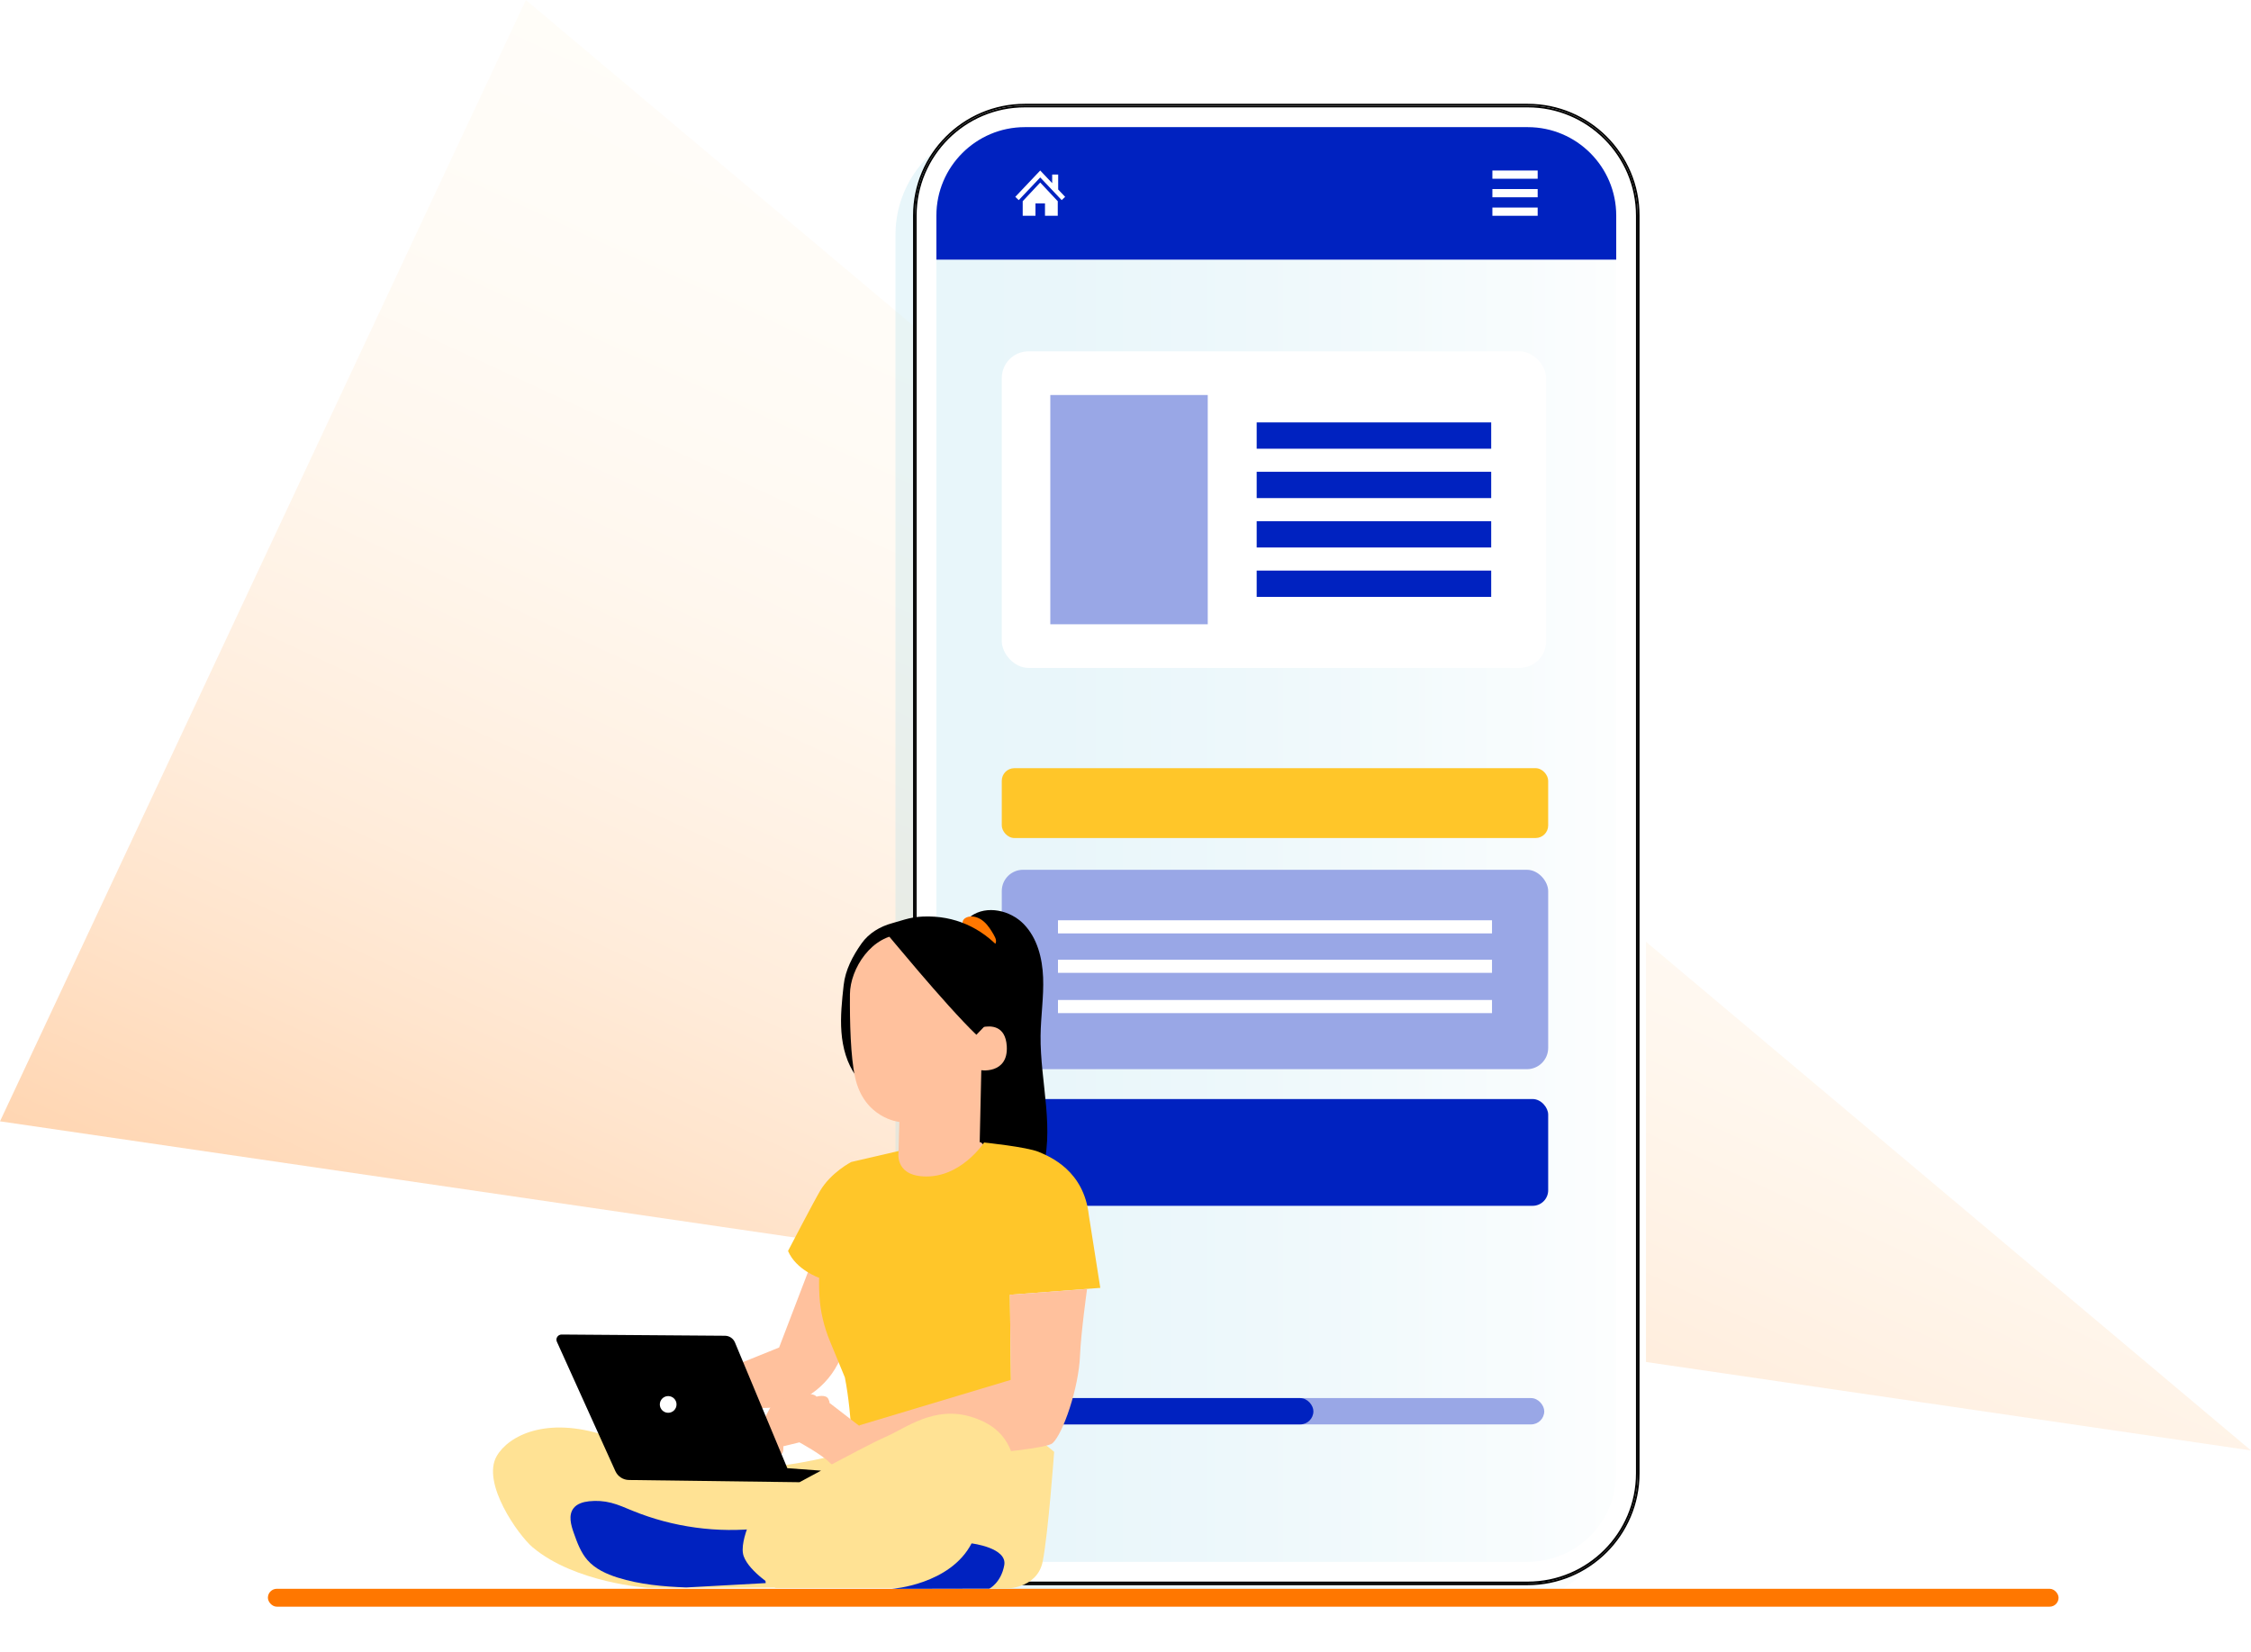 <?xml version="1.0" encoding="UTF-8"?>
<svg xmlns="http://www.w3.org/2000/svg" xmlns:xlink="http://www.w3.org/1999/xlink" id="Laag_1" viewBox="0 0 697.99 512.28">
  <defs>
    <style>.cls-1{fill:#ffc629;}.cls-1,.cls-2,.cls-3,.cls-4,.cls-5,.cls-6,.cls-7,.cls-8,.cls-9,.cls-10,.cls-11,.cls-12,.cls-13{stroke-width:0px;}.cls-2{fill:#ffc19d;}.cls-3{fill:#0022c0;}.cls-4{fill:#000;}.cls-5{fill:#ffe294;}.cls-6{fill:#99a7e6;}.cls-7{fill:#ff9c6a;}.cls-8{filter:url(#drop-shadow-2);}.cls-8,.cls-9,.cls-11{fill:#fff;}.cls-9{filter:url(#drop-shadow-1);}.cls-10{fill:url(#Naamloos_verloop_3);opacity:.3;}.cls-12{fill:url(#Naamloos_verloop_5);filter:url(#drop-shadow-3);opacity:.5;}.cls-13{fill:#f70;}</style>
    <linearGradient id="Naamloos_verloop_3" x1="-4555.71" y1="2140.64" x2="-4171.63" y2="2140.64" gradientTransform="translate(276.95 -4543.73) rotate(-65.17)" gradientUnits="userSpaceOnUse">
      <stop offset="0" stop-color="#f70"></stop>
      <stop offset=".09" stop-color="#ff8c26"></stop>
      <stop offset=".21" stop-color="#ffa859"></stop>
      <stop offset=".34" stop-color="#ffc186"></stop>
      <stop offset=".48" stop-color="#ffd5aa"></stop>
      <stop offset=".61" stop-color="#ffe5c6"></stop>
      <stop offset=".74" stop-color="#fff0da"></stop>
      <stop offset=".87" stop-color="#fff6e6"></stop>
      <stop offset="1" stop-color="#fff9ea"></stop>
    </linearGradient>
    <filter id="drop-shadow-1" filterUnits="userSpaceOnUse">
      <feOffset dx="2" dy="2"></feOffset>
      <feGaussianBlur result="blur" stdDeviation="5"></feGaussianBlur>
      <feFlood flood-color="#000" flood-opacity=".4"></feFlood>
      <feComposite in2="blur" operator="in"></feComposite>
      <feComposite in="SourceGraphic"></feComposite>
    </filter>
    <filter id="drop-shadow-2" filterUnits="userSpaceOnUse">
      <feOffset dx="-6" dy="6"></feOffset>
      <feGaussianBlur result="blur-2" stdDeviation="5"></feGaussianBlur>
      <feFlood flood-color="#000" flood-opacity=".2"></feFlood>
      <feComposite in2="blur-2" operator="in"></feComposite>
      <feComposite in="SourceGraphic"></feComposite>
    </filter>
    <linearGradient id="Naamloos_verloop_5" x1="283.67" y1="261.9" x2="507.84" y2="261.9" gradientUnits="userSpaceOnUse">
      <stop offset="0" stop-color="#a2daea"></stop>
      <stop offset=".2" stop-color="#a6dbeb"></stop>
      <stop offset=".43" stop-color="#b4e1ee"></stop>
      <stop offset=".67" stop-color="#caeaf3"></stop>
      <stop offset=".92" stop-color="#eaf6fa"></stop>
      <stop offset="1" stop-color="#f6fbfd"></stop>
    </linearGradient>
    <filter id="drop-shadow-3" filterUnits="userSpaceOnUse">
      <feOffset dx="-6" dy="6"></feOffset>
      <feGaussianBlur result="blur-3" stdDeviation="5"></feGaussianBlur>
      <feFlood flood-color="#000" flood-opacity=".2"></feFlood>
      <feComposite in2="blur-3" operator="in"></feComposite>
      <feComposite in="SourceGraphic"></feComposite>
    </filter>
  </defs>
  <polygon class="cls-10" points="163.06 0 697.99 449.82 0 347.75 163.06 0"></polygon>
  <path class="cls-9" d="M317.78,32.19h155.95c19.13,0,34.66,15.53,34.66,34.66v390.09c0,19.13-15.53,34.66-34.66,34.66h-155.95c-19.13,0-34.66-15.53-34.66-34.66V66.85c0-19.13,15.53-34.66,34.66-34.66Z"></path>
  <path class="cls-8" d="M290.35,456.94c0,15.12,12.3,27.42,27.42,27.42h155.95c15.12,0,27.42-12.3,27.42-27.42V80.53h-210.8v376.42Z"></path>
  <rect class="cls-12" x="283.67" y="32.74" width="224.17" height="458.3" rx="34.11" ry="34.11"></rect>
  <path class="cls-11" d="M473.73,33.3h-155.95c-18.5,0-33.55,15.05-33.55,33.55v390.09c0,18.5,15.05,33.55,33.55,33.55h155.95c18.5,0,33.55-15.05,33.55-33.55V66.85c0-18.5-15.05-33.55-33.55-33.55ZM501.15,456.94c0,15.12-12.3,27.42-27.42,27.42h-155.95c-15.12,0-27.42-12.3-27.42-27.42V66.85c0-15.12,12.3-27.42,27.42-27.42h155.95c15.12,0,27.42,12.3,27.42,27.42v390.09Z"></path>
  <path class="cls-4" d="M473.73,32.19h-155.95c-19.11,0-34.66,15.55-34.66,34.66v390.09c0,19.11,15.55,34.66,34.66,34.66h155.95c19.11,0,34.66-15.55,34.66-34.66V66.85c0-19.11-15.55-34.66-34.66-34.66ZM507.84,456.94c0,3.24-.45,6.37-1.29,9.34s-2.08,5.77-3.64,8.35c-1.42,2.34-3.12,4.5-5.05,6.43-1.16,1.16-2.4,2.23-3.71,3.21-1.42,1.06-2.93,2.02-4.51,2.85-4.75,2.5-10.15,3.92-15.89,3.92h-155.95c-3.36,0-6.6-.49-9.66-1.4-1.02-.3-2.02-.65-3-1.04-.44-.17-.87-.36-1.29-.55-.99-.45-1.96-.94-2.91-1.48-.58-.33-1.15-.68-1.71-1.04-.3-.19-.59-.39-.88-.59-3.46-2.41-6.46-5.44-8.83-8.94-.61-.91-1.18-1.85-1.71-2.81-.26-.48-.51-.97-.75-1.47-.48-.99-.91-2.01-1.29-3.06-.57-1.57-1.04-3.19-1.38-4.85-.11-.56-.21-1.12-.3-1.68-.26-1.69-.39-3.43-.39-5.19h0V66.85h0c0-5.3,1.21-10.31,3.36-14.79.24-.5.49-.99.75-1.47.42-.78.88-1.53,1.36-2.27.63-.97,1.31-1.91,2.03-2.82.45-.56.92-1.11,1.4-1.65.39-.43.79-.84,1.2-1.25,6.16-6.1,14.64-9.87,23.99-9.87h155.95c10.04,0,19.07,4.34,25.31,11.25,1.44,1.59,2.73,3.33,3.85,5.17.39.64.76,1.3,1.11,1.97,1.47,2.83,2.54,5.9,3.18,9.12.42,2.13.65,4.33.65,6.59v390.09Z"></path>
  <path class="cls-4" d="M283.67,66.85h0c0-5.3,1.21-10.31,3.36-14.79-2.16,4.47-3.36,9.49-3.36,14.79Z"></path>
  <path class="cls-4" d="M287.03,471.73c-.48-.99-.91-2.01-1.29-3.06.38,1.04.81,2.07,1.29,3.06Z"></path>
  <path class="cls-4" d="M289.5,476.01c-.61-.91-1.18-1.85-1.71-2.81.53.97,1.1,1.9,1.71,2.81Z"></path>
  <path class="cls-4" d="M473.73,32.74c10.04,0,19.07,4.34,25.31,11.25-6.24-6.91-15.27-11.25-25.31-11.25h-155.95c-9.35,0-17.83,3.77-23.99,9.87,6.16-6.1,14.64-9.87,23.99-9.87h155.95Z"></path>
  <path class="cls-4" d="M317.78,491.05c-3.36,0-6.6-.49-9.66-1.4,3.06.91,6.31,1.4,9.66,1.4h155.95c5.74,0,11.15-1.42,15.89-3.92-4.75,2.5-10.15,3.92-15.89,3.92h-155.95Z"></path>
  <path class="cls-4" d="M507.84,66.85v390.09c0,3.24-.45,6.37-1.29,9.34.84-2.97,1.29-6.1,1.29-9.34V66.85c0-2.26-.23-4.46-.65-6.59.42,2.13.65,4.33.65,6.59Z"></path>
  <path class="cls-4" d="M283.67,456.94c0,1.77.13,3.5.39,5.19-.26-1.69-.39-3.43-.39-5.19h0Z"></path>
  <path class="cls-4" d="M507.84,66.85c0-2.26-.23-4.46-.65-6.59-.63-3.22-1.7-6.29-3.18-9.12-.35-.67-.72-1.33-1.11-1.97-1.12-1.85-2.41-3.58-3.85-5.17-6.24-6.91-15.27-11.25-25.31-11.25h-155.95c-9.35,0-17.83,3.77-23.99,9.87-.41.41-.81.82-1.2,1.25-.49.53-.95,1.08-1.4,1.65-.72.9-1.4,1.84-2.03,2.82-.48.74-.94,1.49-1.36,2.27-.26.48-.51.97-.75,1.47-2.16,4.47-3.36,9.49-3.36,14.79v390.09c0,1.77.13,3.5.39,5.19.09.56.19,1.12.3,1.68.34,1.67.8,3.29,1.38,4.85.38,1.04.81,2.07,1.29,3.06.24.5.49.99.75,1.47.53.97,1.1,1.9,1.71,2.81,2.36,3.5,5.36,6.53,8.83,8.94.29.2.59.4.88.59.56.36,1.13.71,1.71,1.04.94.54,1.91,1.03,2.91,1.48.43.19.86.38,1.29.55.98.39,1.98.74,3,1.04,3.06.91,6.31,1.4,9.66,1.4h155.95c5.74,0,11.15-1.42,15.89-3.92,1.58-.83,3.09-1.79,4.51-2.85,1.31-.98,2.55-2.06,3.71-3.21,1.93-1.93,3.63-4.09,5.05-6.43,1.57-2.58,2.8-5.38,3.64-8.35s1.29-6.1,1.29-9.34V66.85ZM507.28,456.94c0,18.5-15.05,33.55-33.55,33.55h-155.95c-18.5,0-33.55-15.05-33.55-33.55V66.85c0-18.5,15.05-33.55,33.55-33.55h155.95c18.5,0,33.55,15.05,33.55,33.55v390.09Z"></path>
  <path class="cls-4" d="M303.82,488.06c-.99-.45-1.96-.94-2.91-1.48.94.54,1.91,1.03,2.91,1.48Z"></path>
  <path class="cls-4" d="M497.85,481.06c-1.16,1.16-2.4,2.23-3.71,3.21,1.31-.98,2.55-2.06,3.71-3.21Z"></path>
  <path class="cls-4" d="M504.01,51.14c1.47,2.83,2.54,5.9,3.18,9.12-.63-3.22-1.7-6.29-3.18-9.12Z"></path>
  <path class="cls-4" d="M289.15,48.32c.63-.97,1.31-1.91,2.03-2.82-.72.9-1.4,1.84-2.03,2.82Z"></path>
  <path class="cls-3" d="M473.73,39.43h-155.95c-15.12,0-27.42,12.3-27.42,27.42v13.67h210.8v-13.67c0-15.12-12.3-27.42-27.42-27.42Z"></path>
  <rect class="cls-11" x="462.76" y="52.88" width="14.04" height="2.55"></rect>
  <rect class="cls-11" x="462.76" y="64.37" width="14.04" height="2.55"></rect>
  <rect class="cls-11" x="462.76" y="58.63" width="14.04" height="2.55"></rect>
  <polygon class="cls-11" points="328.12 58.77 328.12 54.13 326.26 54.13 326.26 56.8 322.55 52.88 314.82 61.05 315.89 62.06 322.55 55.03 329.21 62.06 330.28 61.05 328.12 58.77"></polygon>
  <polygon class="cls-11" points="317.12 62.4 317.12 66.92 321.08 66.92 321.08 63.08 324.03 63.08 324.03 66.92 327.99 66.92 327.99 62.4 322.55 56.61 317.12 62.4"></polygon>
  <rect class="cls-6" x="311.86" y="433.58" width="166.98" height="8.16" rx="4.08" ry="4.08"></rect>
  <rect class="cls-3" x="311.86" y="433.58" width="95.4" height="8.16" rx="4.08" ry="4.08"></rect>
  <rect class="cls-11" x="310.63" y="108.96" width="168.81" height="98.18" rx="8.29" ry="8.29"></rect>
  <rect class="cls-3" x="389.67" y="176.95" width="72.72" height="8.16"></rect>
  <rect class="cls-3" x="389.67" y="161.63" width="72.72" height="8.16"></rect>
  <rect class="cls-3" x="389.67" y="146.31" width="72.72" height="8.16"></rect>
  <rect class="cls-3" x="389.67" y="131" width="72.72" height="8.16"></rect>
  <rect class="cls-6" x="325.68" y="122.5" width="48.82" height="71.1"></rect>
  <rect class="cls-6" x="310.63" y="269.74" width="169.43" height="61.84" rx="6.59" ry="6.59"></rect>
  <rect class="cls-1" x="310.63" y="238.23" width="169.43" height="21.66" rx="3.9" ry="3.9"></rect>
  <rect class="cls-3" x="310.63" y="340.84" width="169.43" height="33.11" rx="4.82" ry="4.82"></rect>
  <rect class="cls-11" x="328.06" y="285.4" width="134.58" height="4.07"></rect>
  <rect class="cls-11" x="328.06" y="297.63" width="134.58" height="4.07"></rect>
  <rect class="cls-11" x="328.06" y="310.12" width="134.58" height="4.07"></rect>
  <rect class="cls-13" x="83.07" y="492.72" width="555.25" height="5.55" rx="2.78" ry="2.78"></rect>
  <path class="cls-2" d="M222.82,425.47l18.76-7.57,14.33-37.43,19.1,9.84s-1.85,3.7-5.8,12.84c-1.52,3.53-6.57,13.37-8.63,18.17-3.88,9.05-12.66,15.03-22.51,15.29l-17.6.46,2.35-11.6Z"></path>
  <path class="cls-2" d="M213.51,418.22l-2.83-2.98c-.55-.35-1.19-.53-1.83-.51l-8.98.27c-1.69.17-3.22,1.09-4.15,2.52l-3.26,5.56s-2.19,3.8-1.92,4.73c.42,1.39,1.89,1.11,1.89,1.11,0,0,.31,1.76.9,2.11.98.6,2.18.14,2.18.14.33.67,1.02,1.12,1.77,1.07.15-.01.3-.04.47-.09,1.07-.32,1.55-2.39,1.55-2.39l4.55-.84s6.54,4.37,8.84,7.24c2.3,2.86,8.34.68,8.34.68l2.26-10.8-9.77-7.82Z"></path>
  <path class="cls-7" d="M206.89,419.51c0,.06-.72.2-1.96.33-1.24.14-2.99.19-4.96.44l.21-.16c-.32.7-.72,1.43-1.17,2.15-1.39,2.23-3.04,3.97-4.32,5.11-1.29,1.14-2.22,1.67-2.25,1.61-.05-.07.78-.71,1.98-1.9,1.19-1.19,2.75-2.94,4.11-5.12.44-.7.83-1.41,1.15-2.08l.07-.14.15-.02c2.03-.23,3.77-.21,5.01-.25,1.24-.03,1.98-.05,1.98.02Z"></path>
  <path class="cls-7" d="M207.1,423.8c.01.06-.6.29-1.69.45-1.08.16-2.65.21-4.39-.15l.32-.18c-.18.53-.39,1.08-.66,1.63-.95,1.99-2.29,3.51-3.37,4.43-1.09.93-1.89,1.32-1.93,1.26-.05-.07.67-.58,1.66-1.56.99-.97,2.22-2.47,3.14-4.38.25-.53.46-1.05.64-1.56l.08-.23.24.05c3.36.75,5.95.08,5.97.24Z"></path>
  <path class="cls-2" d="M218.5,426.01c-2.67-1.24-5.34-2.48-8.01-3.72-1.11-.52-2.26-1.04-3.49-1.04-1.32,0-2.54.63-3.71,1.23-1.44.74-2.87,1.49-4.31,2.23-.23.12-.49.27-.57.52-.11.33.13.66.37.91,2.15,2.18,6.02,2.34,8.34.34.69,1.88,1.41,3.8,2.7,5.33,1.29,1.53,3.31,2.61,5.28,2.25"></path>
  <path class="cls-7" d="M215.1,434.06s-.07.04-.22.07c-.14.04-.36.07-.65.07-.57.02-1.44-.09-2.41-.59-.96-.48-2.01-1.34-2.84-2.59-.85-1.23-1.48-2.79-2.1-4.47l.4.1c-1.18,1.04-2.9,1.59-4.66,1.46-.88-.07-1.77-.3-2.6-.73-.4-.23-.8-.48-1.16-.8-.17-.16-.36-.31-.52-.53-.15-.21-.31-.51-.23-.87.07-.3.3-.49.48-.6.19-.12.35-.19.52-.28.34-.17.67-.35,1-.52.66-.34,1.31-.68,1.95-1.01,1.28-.64,2.49-1.38,3.86-1.68,1.38-.33,2.73.1,3.8.58,1.08.49,2.06.97,2.97,1.41,1.73.85,3.17,1.55,4.26,2.08,1,.5,1.55.8,1.53.83-.02.04-.59-.19-1.62-.63-1.12-.49-2.58-1.14-4.34-1.92-.92-.41-1.92-.86-2.98-1.34-1.06-.45-2.27-.81-3.5-.5-1.24.28-2.43,1.02-3.72,1.67-.64.33-1.29.67-1.95,1.01-.33.17-.66.34-1,.52-.34.17-.69.34-.71.51-.07.21.24.58.57.84.32.29.68.52,1.04.73.75.39,1.57.61,2.38.68,1.62.14,3.21-.36,4.29-1.29l.28-.24.12.34c.6,1.68,1.19,3.21,1.97,4.41.77,1.21,1.73,2.06,2.63,2.55,1.85,1.01,3.16.6,3.14.7Z"></path>
  <path class="cls-4" d="M322.66,321.17c.07-6.01,1.02-12,.79-18.01-.23-6.01-1.81-12.26-6-16.57-4.19-4.31-11.47-5.95-16.37-2.48l-1.01,5.11c1.93,23.17,1.67,46.72,3.6,69.9.25,3.04,2.72,5.8,4.11,8.52,1.38,2.72,4.16,4.97,7.21,4.78,3.99-.24,6.61-4.29,7.85-8.09,4.5-13.77-.35-28.69-.18-43.18Z"></path>
  <path class="cls-13" d="M308.21,290.01c-.87-1.49-1.77-2.99-3.06-4.14-1.28-1.15-3.04-1.9-4.73-1.58-.8.15-1.61.6-1.87,1.37-.27.77.3,1.79,1.11,1.72l.17.15c1.8,1.59,3.63,3.15,5.49,4.67.47.38.95.77,1.53.95.58.18,1.28.1,1.68-.36.66-.75.18-1.91-.33-2.77Z"></path>
  <path class="cls-4" d="M311.6,295.91c-5.99-7.32-14.03-11.54-23.49-11.69-5.34-.09-7.54,1.02-11.39,2.06-3.84,1.04-7.31,3.1-9.6,6.35-2.72,3.86-5.01,8.19-5.52,12.89-.53,4.83-1.06,9.69-.69,14.53.36,4.84,1.68,9.72,4.53,13.65l12.32,2.14c6.8.23,13.7.45,20.33-1.1,6.63-1.55,13.07-5.12,16.62-10.93,4.93-8.07,2.88-20.58-3.11-27.9Z"></path>
  <path class="cls-2" d="M300.64,295.83l-16.42-6.53-4.29.5c-9.65.03-16.31,10.68-16.38,18.5-.07,8.69.19,19.3,1.57,25.7,2.78,12.88,13.76,13.95,13.76,13.95,0,0-.22,6.86-.31,11.18l25.15-1.82,1.26-57.08c-.08-2.37-1.97-4.29-4.34-4.41Z"></path>
  <path class="cls-2" d="M302.75,322.06c-.05-.97.94-3.31,1.89-3.51,2.53-.54,7.14-.59,7.54,5.89.54,8.85-8.46,7.57-8.49,7.32-.02-.2-.76-6.36-.94-9.7Z"></path>
  <path class="cls-4" d="M305,318.58l-2.25,2.33c-9.71-9.3-28.7-32.58-27.64-31.19,0,0,6.65-2.74,13.88-1.51,7.22,1.23,20.92,4.85,20.71,13.36-.21,8.52-4.7,17-4.7,17Z"></path>
  <path class="cls-5" d="M315.97,442.48l-52.36,7.6c-19.67,5.57-40.39,7.2-62.05,5.32l78.8,36.76,31.64.49s9.63.03,11.32-8.4c1.71-8.56,3.55-34,3.55-34,0,0-6.25-5.44-10.9-7.77Z"></path>
  <polygon class="cls-2" points="278.65 356.96 304.1 354.22 308.75 358.45 290.59 369.13 282.58 373.28 274.66 370.88 272.16 366.16 278.65 356.96"></polygon>
  <path class="cls-1" d="M244.36,387.94s7.97-15.3,9.95-18.65c3.37-5.7,9.65-8.93,9.65-8.93l14.7-3.4s-1.53,7.36,7.62,7.87c11.63.65,18.86-10.51,18.86-10.51,0,0,13.27,1.37,16.94,2.91,3.66,1.54,14.03,5.88,15.55,19.66l3.55,22.51-28.04,2.14.39,29.96-11.92,9.75s-34.22,11.78-36.4,12.56c-1.03.37-.78-14.17-3.23-26.63l-4.62-11.21c-1.85-4.49-3-9.25-3.27-14.09-.18-3.19-.09-5.6-.09-5.6,0,0-7.19-2.47-9.64-8.32Z"></path>
  <path class="cls-2" d="M266.46,442.03l47.01-14.11-.33-26.38,23.94-1.82s-1.91,13.67-2.19,20.68c-.4,10.08-5.25,24.17-8.5,27.16-3.24,2.99-61.18,6.24-61.18,6.24l1.25-11.77Z"></path>
  <path class="cls-2" d="M239.79,450.33c.39.64,1.12,1.02,1.86.9.15-.02.3-.07.46-.13,1.03-.42.77-2.57.77-2.57l5-1.22s6.92,3.74,9.48,6.37c2.56,2.64,8.37-.11,8.37-.11l1.24-10.96-9.98-7.71s.61.46-.15-1.07c-.77-1.53-3.65-.7-3.65-.7-.52-.74-2.45-.88-2.45-.88l-8.11,1.58c-1.67.32-3.1,1.39-3.9,2.89l-3.04,5.74s-1.52,4.08-1.16,4.98c.55,1.35,1.99.93,1.99.93,0,0,.6,2.56,1.29,2.6.69.04,1.99-.64,1.99-.64h0Z"></path>
  <path class="cls-5" d="M231,458.89s-33.17-10.42-43.59-13.8c-17.94-5.82-29.68.06-33.39,6.48-4.81,8.33,6.72,24.57,11.16,28.3,13.15,11.06,35.7,12.55,35.7,12.55h0l81.08-.15-23.67-32.1-27.28-1.28Z"></path>
  <path class="cls-3" d="M235.96,473.94c-13.44,1.58-27.27-.3-39.8-5.41-2.19-.89-4.35-1.89-6.65-2.47-2.23-.57-4.56-.73-6.85-.48-1.81.2-3.74.74-4.84,2.19-1.62,2.13-.79,5.16.11,7.68,1.05,2.96,2.15,5.99,4.21,8.35,2.41,2.77,5.9,4.35,9.4,5.45,6.85,2.16,14.08,2.78,21.25,3.06l24.64-1.35-1.48-17.02Z"></path>
  <path class="cls-5" d="M315.67,456.85c-1.93-5.46-2.25-13.48-14.12-17.33-11.88-3.85-20.86,3.53-26.96,6.1-6.1,2.57-39.48,20.86-39.48,20.86,0,0-6.29,11.21-4.5,16.15,1.79,4.95,9.92,9.84,9.92,9.84h37.32c9.63,0,27.55-.32,27.55-.32,3.3-5.17,6.42-12.2,6.42-12.2l.32-1.6c0-1.28,5.46-16.05,3.53-21.5Z"></path>
  <path class="cls-3" d="M301.27,478.64s11.12,1.33,10.13,6.77c-.99,5.44-4.62,7.27-4.62,7.27l-30.22.06s18.04-1.26,24.71-14.1Z"></path>
  <path class="cls-4" d="M172.68,416.11l18.13,40.11c.75,1.66,2.39,2.74,4.22,2.76l52.88.69,6.67-3.59-10.44-.76-16.25-39c-.52-1.24-1.73-2.06-3.08-2.07l-50.67-.38c-1.16,0-1.94,1.19-1.46,2.25Z"></path>
  <path class="cls-11" d="M209.78,435.55c0,1.43-1.16,2.59-2.59,2.59s-2.59-1.16-2.59-2.59,1.16-2.59,2.59-2.59,2.59,1.16,2.59,2.59Z"></path>
</svg>
